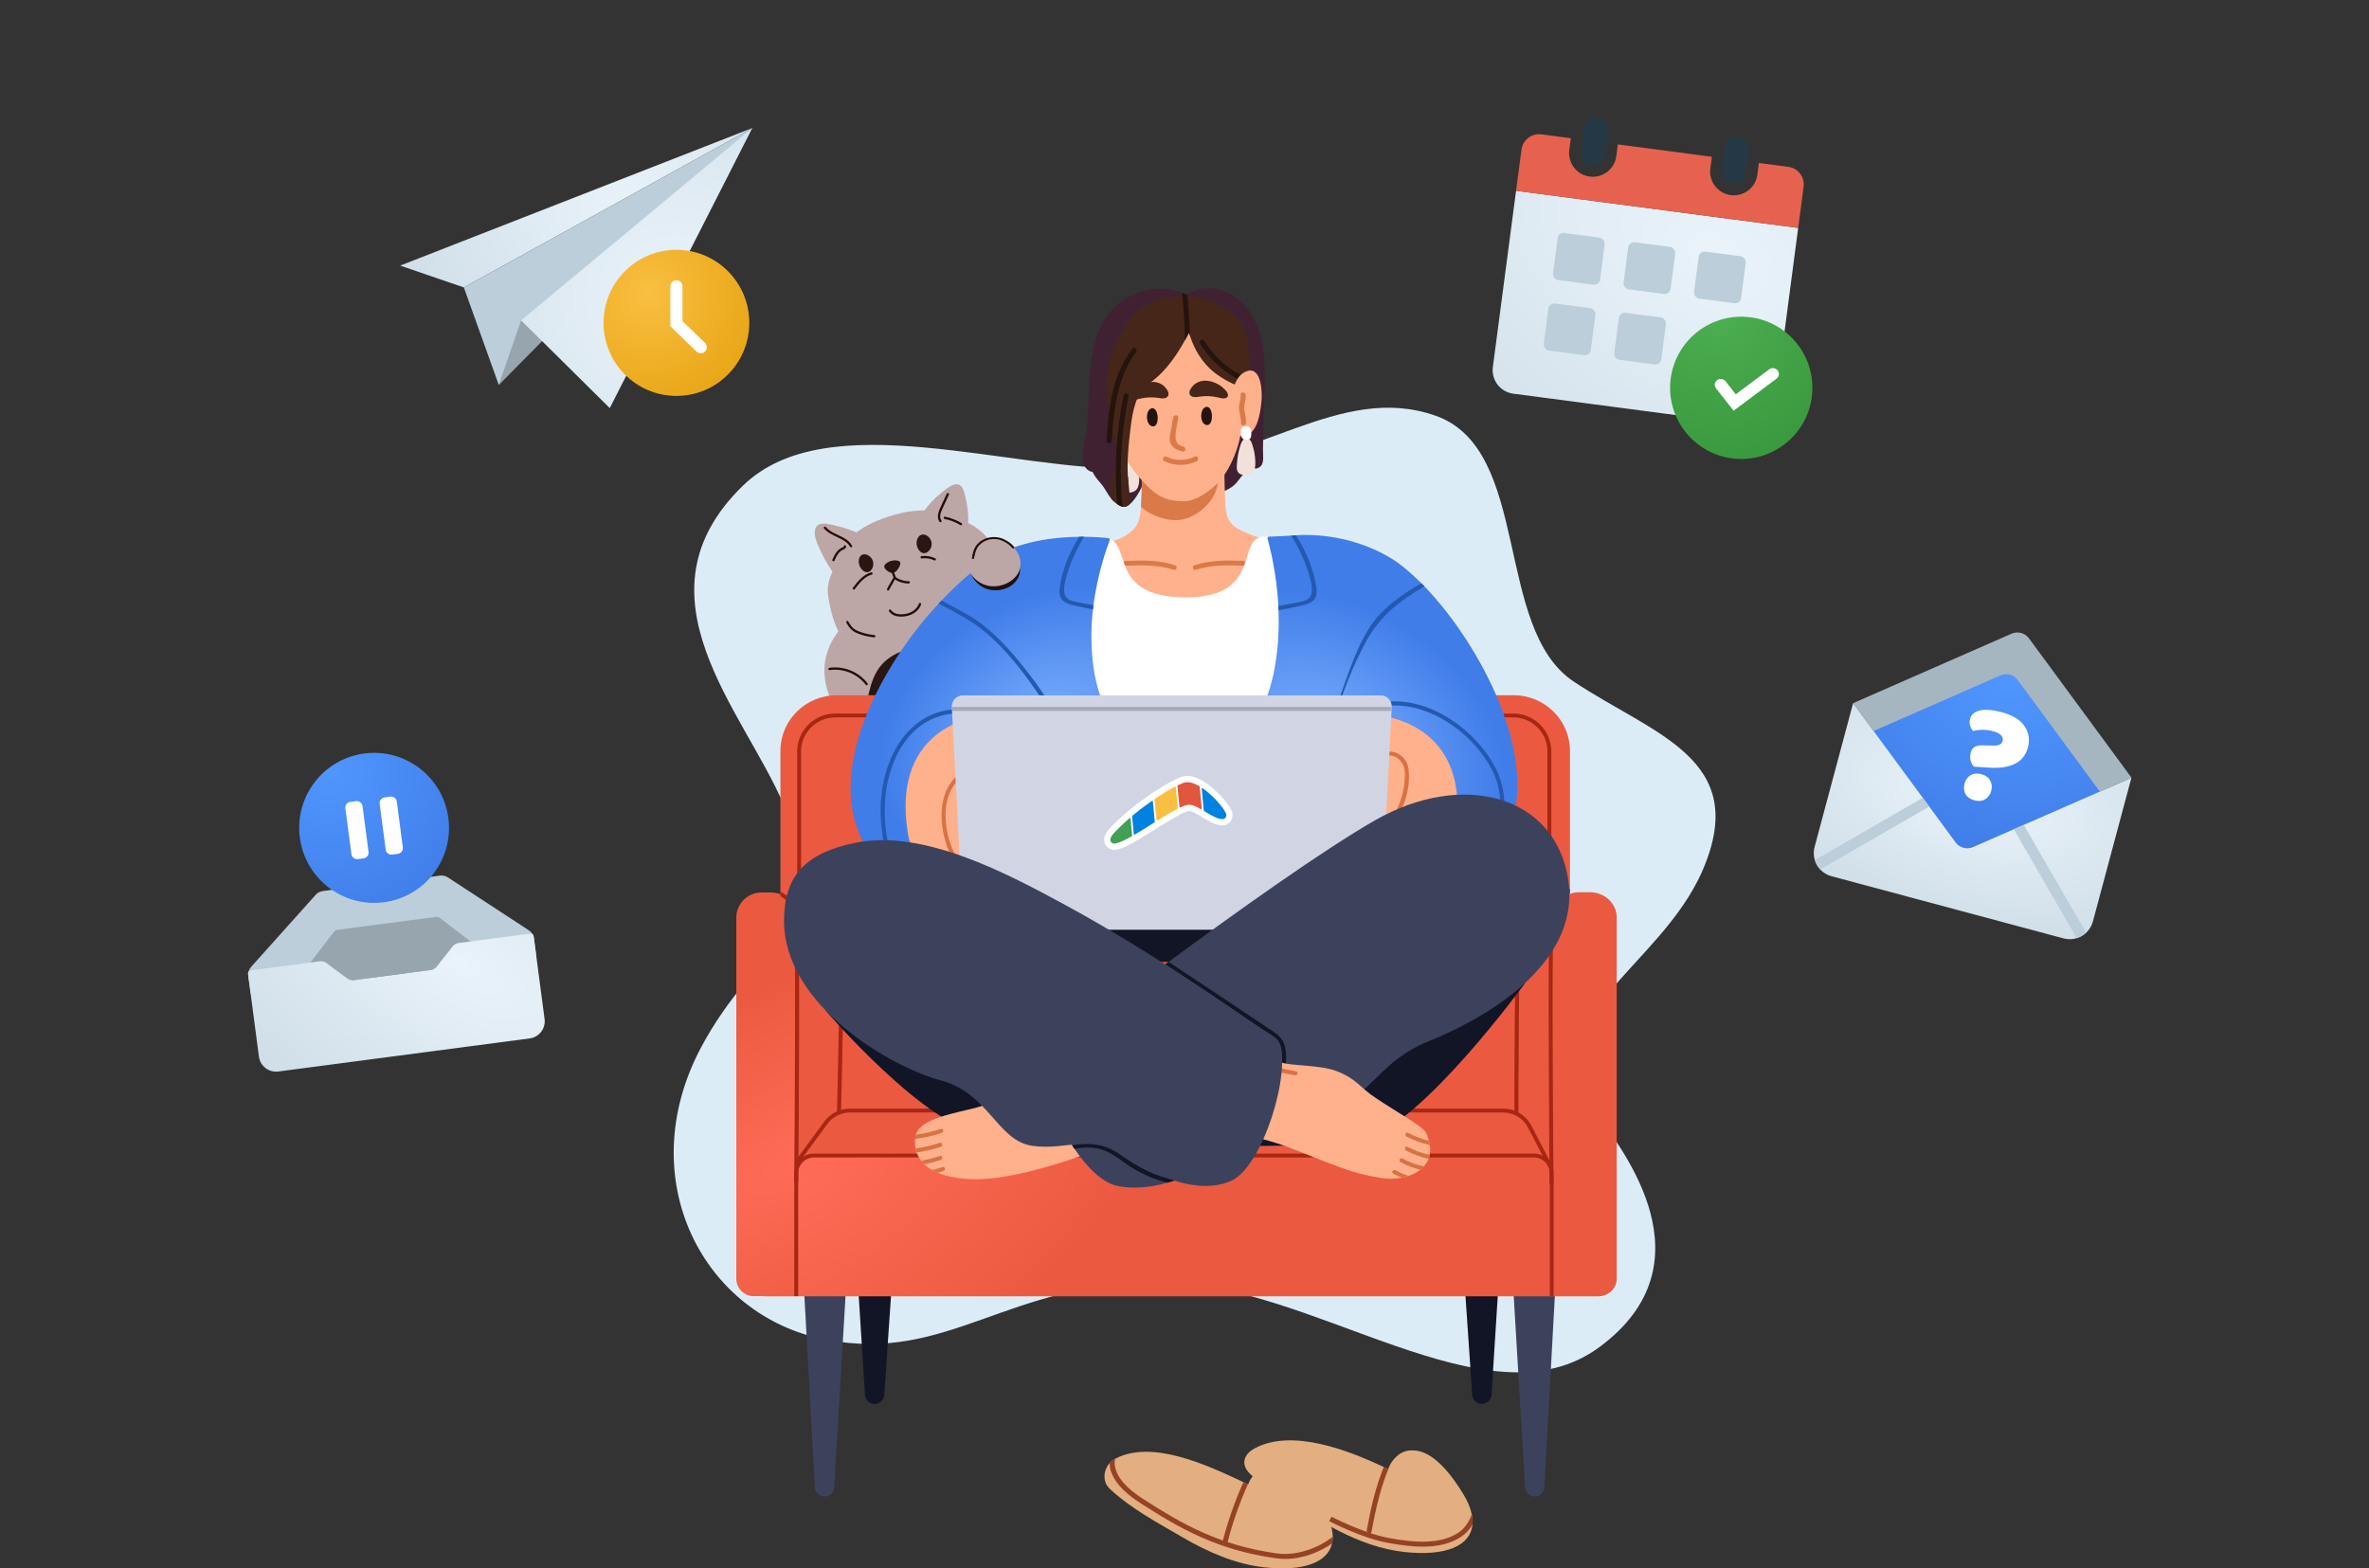 <svg width="592" height="392" viewBox="0 0 592 392" fill="none" xmlns="http://www.w3.org/2000/svg">
<rect x="0" y="0" width="592" height="392" fill="#333333" stroke="none"/>
<path fill-rule="evenodd" clip-rule="evenodd" d="M425.532 217.393C437.453 189.614 413.335 183.7 393.27 170.359C373.206 157.017 382.76 112.318 358.72 103.895C334.681 95.471 313.732 116.449 284.172 117.154C252.347 117.913 206.802 100.779 185.619 121.417C157.402 148.907 185.9 177.627 195.886 201.257C209.151 232.647 189.25 235.214 175.134 261.897C157.826 294.621 175.623 328.933 206.375 334.831C237.127 340.729 251.586 320.326 289.936 320.446C328.287 320.565 371.748 357.479 399.814 336.602C427.88 315.725 405.538 287.516 399.289 278.766C381.882 254.389 414.739 242.543 425.532 217.393Z" fill="#DCECF7"/>
<path d="M378.856 47.685L449.356 56.966L443.555 101.031C443.128 104.275 440.151 106.559 436.907 106.132L378.157 98.397C374.912 97.97 372.628 94.994 373.055 91.749L378.856 47.685Z" fill="url(#paint0_radial_107_2770)"/>
<path fill-rule="evenodd" clip-rule="evenodd" d="M392.54 34.544L392.153 37.481C391.726 40.726 394.01 43.703 397.255 44.13C400.499 44.557 403.476 42.273 403.903 39.028L404.29 36.09L427.789 39.184L427.403 42.122C426.975 45.367 429.259 48.343 432.504 48.77C435.749 49.198 438.725 46.913 439.153 43.669L439.539 40.731L446.884 41.698C449.317 42.018 451.03 44.251 450.71 46.684L449.356 56.966L378.856 47.685L380.21 37.403C380.53 34.969 382.763 33.256 385.196 33.577L392.54 34.544Z" fill="#E6624E"/>
<ellipse cx="435.13" cy="96.933" rx="17.779" ry="17.778" transform="rotate(7.5 435.13 96.933)" fill="url(#paint1_radial_107_2770)"/>
<path d="M442.119 92.307C442.775 91.817 443.717 91.941 444.223 92.584C444.703 93.194 444.62 94.05 444.052 94.555L443.953 94.636L433.221 102.658L428.831 97.062C428.325 96.419 428.446 95.5 429.101 95.01C429.722 94.546 430.601 94.633 431.122 95.19L431.205 95.287L433.761 98.554L442.119 92.307Z" fill="white"/>
<rect x="389.446" y="58.044" width="11.851" height="11.852" rx="1.481" transform="rotate(7.5 389.446 58.044)" fill="#BBCEDA"/>
<rect x="407.071" y="60.365" width="11.851" height="11.852" rx="1.481" transform="rotate(7.5 407.071 60.365)" fill="#BBCEDA"/>
<rect x="424.695" y="62.685" width="11.851" height="11.852" rx="1.481" transform="rotate(7.5 424.695 62.685)" fill="#BBCEDA"/>
<rect x="387.126" y="75.67" width="11.851" height="11.852" rx="1.481" transform="rotate(7.5 387.126 75.67)" fill="#BBCEDA"/>
<rect x="404.751" y="77.99" width="11.851" height="11.852" rx="1.481" transform="rotate(7.5 404.751 77.99)" fill="#BBCEDA"/>
<rect x="396.251" y="29.055" width="5.926" height="11.852" rx="2.963" transform="rotate(7.5 396.251 29.055)" fill="#253846"/>
<rect x="431.501" y="33.695" width="5.926" height="11.852" rx="2.963" transform="rotate(7.5 431.501 33.695)" fill="#253846"/>
<g clip-path="url(#clip0_107_2770)">
<path fill-rule="evenodd" clip-rule="evenodd" d="M507.025 159.548C506.027 158.191 504.221 157.708 502.678 158.384L463.082 175.756L490.407 212.873L532.635 194.367L507.025 159.548Z" fill="#BBCEDA"/>
<path opacity="0.12" fill-rule="evenodd" clip-rule="evenodd" d="M507.025 159.548C506.027 158.191 504.221 157.708 502.678 158.384L463.082 175.756L490.407 212.873L532.635 194.367L507.025 159.548Z" fill="black"/>
<path fill-rule="evenodd" clip-rule="evenodd" d="M504.232 169.973C503.234 168.616 501.428 168.132 499.885 168.809L460.289 186.181L487.614 223.298L529.842 204.792L504.232 169.973Z" fill="url(#paint2_radial_107_2770)"/>
<path fill-rule="evenodd" clip-rule="evenodd" d="M463.082 175.756L453.461 211.66C452.604 214.861 454.503 218.151 457.704 219.009L515.66 234.538C518.86 235.396 522.15 233.496 523.008 230.295L532.629 194.391L493.043 211.719C491.501 212.394 489.698 211.911 488.7 210.556L463.082 175.756Z" fill="url(#paint3_radial_107_2770)"/>
<path d="M490.924 195.865C491.178 194.914 491.676 194.215 492.417 193.768C493.188 193.303 494.095 193.211 495.138 193.49C496.181 193.77 496.909 194.3 497.32 195.081C497.762 195.846 497.855 196.703 497.6 197.654C497.346 198.604 496.833 199.311 496.062 199.776C495.321 200.223 494.429 200.307 493.386 200.028C492.343 199.748 491.601 199.226 491.159 198.462C490.748 197.681 490.669 196.815 490.924 195.865ZM493.292 191.617C492.954 191.303 492.682 190.832 492.477 190.206C492.279 189.556 492.279 188.861 492.477 188.119C492.67 187.4 492.998 186.917 493.462 186.668C493.956 186.403 494.598 186.277 495.39 186.29L498.279 186.356C499.519 186.366 500.248 185.965 500.465 185.153C500.583 184.713 500.465 184.271 500.112 183.829C499.782 183.392 499.095 183.034 498.052 182.755C497.101 182.5 496.175 182.388 495.272 182.42C494.375 182.428 493.628 182.526 493.031 182.714C492.718 182.307 492.478 181.858 492.312 181.366C492.151 180.851 492.152 180.292 492.314 179.689C492.475 179.086 492.789 178.611 493.254 178.264C493.726 177.894 494.301 177.65 494.978 177.533C495.685 177.4 496.474 177.375 497.346 177.46C498.241 177.55 499.199 177.732 500.219 178.006C502.954 178.739 504.853 179.906 505.914 181.507C507.006 183.092 507.287 184.869 506.759 186.84C505.765 190.549 502.509 192.223 496.99 191.862L493.292 191.617Z" fill="white"/>
<path fill-rule="evenodd" clip-rule="evenodd" d="M480.494 199.408L453.519 214.969C453.787 215.84 454.249 216.64 454.869 217.307L482.104 201.595L480.494 199.408ZM503.237 207.257L518.967 234.481C519.837 234.214 520.638 233.752 521.305 233.132L505.725 206.168L503.237 207.257Z" fill="#BBCEDA"/>
</g>
<path fill-rule="evenodd" clip-rule="evenodd" d="M62.052 243.947C61.942 243.114 62.202 242.275 62.762 241.65L78.896 223.639C79.355 223.126 79.983 222.795 80.665 222.705L109.959 218.848C110.641 218.759 111.333 218.916 111.91 219.292L132.155 232.514C132.859 232.973 133.326 233.716 133.436 234.549L134.016 238.957L62.632 248.355L62.052 243.947Z" fill="#BBCEDA"/>
<path opacity="0.2" fill-rule="evenodd" clip-rule="evenodd" d="M83.418 232.952C83.65 232.649 83.994 232.45 84.373 232.4L108.887 229.173C109.266 229.123 109.65 229.226 109.953 229.459L117.559 235.305L112.601 241.777L84.048 245.536L77.584 240.568L83.418 232.952Z" fill="black"/>
<path fill-rule="evenodd" clip-rule="evenodd" d="M61.973 243.349C61.921 242.954 62.199 242.593 62.593 242.541L79.953 240.255C80.509 240.182 81.072 240.328 81.523 240.663L86.773 244.562C87.223 244.897 87.786 245.043 88.343 244.97L107.691 242.423C108.247 242.349 108.753 242.062 109.102 241.623L113.163 236.497C113.512 236.057 114.018 235.771 114.574 235.697L132.549 233.331C132.943 233.279 133.305 233.556 133.357 233.951L136.088 254.693C136.399 257.059 134.734 259.229 132.369 259.54L69.551 267.81C67.185 268.122 65.015 266.457 64.704 264.091L61.973 243.349Z" fill="url(#paint4_radial_107_2770)"/>
<ellipse cx="93.488" cy="206.915" rx="18.72" ry="18.75" transform="rotate(-7.5 93.488 206.915)" fill="url(#paint5_radial_107_2770)"/>
<path d="M88.977 200.235C89.765 200.132 90.488 200.687 90.592 201.475L92.099 212.919C92.203 213.708 91.647 214.431 90.859 214.535L89.431 214.723C88.643 214.827 87.919 214.272 87.816 213.483L86.309 202.039C86.205 201.251 86.76 200.527 87.549 200.423L88.977 200.235Z" fill="white"/>
<path d="M97.543 199.107C98.331 199.004 99.055 199.559 99.159 200.347L100.665 211.792C100.769 212.58 100.214 213.303 99.425 213.407L97.998 213.595C97.209 213.699 96.486 213.144 96.382 212.355L94.876 200.911C94.772 200.123 95.327 199.399 96.115 199.295L97.543 199.107Z" fill="white"/>
<path fill-rule="evenodd" clip-rule="evenodd" d="M100 66.383L115.912 71.838L188 32L100 66.383Z" fill="url(#paint6_radial_107_2770)"/>
<path fill-rule="evenodd" clip-rule="evenodd" d="M115.912 71.838L124.642 96.216L188 32L115.912 71.838Z" fill="#BBCEDA"/>
<path opacity="0.2" fill-rule="evenodd" clip-rule="evenodd" d="M130.227 80.071L124.642 96.216L135.556 85.131L130.227 80.071Z" fill="black"/>
<path fill-rule="evenodd" clip-rule="evenodd" d="M130.227 80.071L188 32L152.378 102L130.227 80.071Z" fill="url(#paint7_radial_107_2770)"/>
<ellipse cx="169.036" cy="80.695" rx="18.209" ry="18.261" fill="url(#paint8_radial_107_2770)"/>
<path d="M169.034 71.565V80.897L175.103 86.783" stroke="white" stroke-width="3.034" stroke-linecap="round"/>
<path d="M388.81 319.115L385.93 371.752C385.858 373.078 384.72 374.093 383.388 374.022C382.162 373.955 381.182 372.983 381.111 371.762L377.888 317.509L388.81 319.115Z" fill="#3C425C"/>
<path d="M200.752 319.115L203.633 371.752C203.706 373.078 204.843 374.093 206.175 374.022C207.4 373.955 208.38 372.983 208.453 371.762L211.676 317.509L200.752 319.115Z" fill="#3C425C"/>
<path d="M213.271 303.066L216.152 348.622C216.224 349.95 217.362 350.965 218.693 350.894C219.919 350.827 220.899 349.855 220.971 348.634L224.195 301.459L213.271 303.066Z" fill="#111526"/>
<path d="M375.603 303.066L372.721 348.622C372.649 349.95 371.511 350.965 370.181 350.894C368.956 350.827 367.976 349.855 367.902 348.634L364.679 301.459L375.603 303.066Z" fill="#111526"/>
<path d="M207.994 175.675C203.113 165.403 208.346 158.492 212.1 154.912C217.071 150.17 221.405 149.19 227.779 146.62C230.935 145.347 234.175 144.289 237.468 143.436C240.179 142.734 240.499 141.796 243.376 142.053C243.576 141.728 248.37 137.605 248.723 138.457C249.658 140.697 249.237 141.774 249.792 142.424C252.227 142.984 253.934 144.798 254.38 147.134C261.588 156.467 275.341 171.007 277.93 173.879C278.371 174.366 228.94 200.378 223.831 202.943C220.644 204.544 208.21 181.052 205.899 177.026C205.687 176.964 208.116 175.934 207.994 175.675Z" fill="#BDA6A6"/>
<path d="M219.122 167.79C220.459 165.486 222.64 163.849 225.102 162.881C226.41 162.366 227.771 162.152 229.13 161.828C230.216 161.569 231.283 161.236 232.336 160.869C234.304 160.182 236.517 158.937 238.651 159.623C240.357 160.171 241.326 161.738 241.827 163.371C241.127 164.163 240.441 164.975 239.659 165.691C238.725 166.546 237.653 167.272 236.607 167.985C232.905 170.509 228.804 172.791 224.517 174.155C223.148 174.591 221.743 174.946 220.325 175.172C219.363 175.325 217.656 175.671 216.719 175.053C217.222 172.553 217.832 170.013 219.122 167.79Z" fill="#291611"/>
<path d="M230.635 128.622C230.548 128.449 230.547 128.237 230.7 128.017C231.978 126.183 233.469 124.555 235.233 123.176C236.319 122.328 238.562 120.236 240.006 121.357C240.67 121.874 240.88 122.844 241.093 123.61C241.411 124.735 241.631 125.885 241.78 127.043C242.099 129.562 241.974 132.092 241.504 134.581C241.424 135.001 241.08 135.151 240.754 135.104C240.68 135.127 240.599 135.14 240.507 135.135C238.305 135.018 236.515 134.677 234.665 133.437C232.932 132.277 231.288 130.995 230.663 128.922C230.631 128.815 230.624 128.714 230.635 128.622Z" fill="#BDA6A6"/>
<path d="M203.889 131.845C204.77 130.18 207.358 131.057 208.742 131.368C210.996 131.872 213.176 132.637 215.273 133.598C215.801 133.841 215.742 134.439 215.42 134.752C213.883 137.926 212.547 141.459 210.354 144.232C210.071 144.589 209.666 144.539 209.395 144.312C209.208 144.3 209.023 144.214 208.877 144.027C207.338 142.012 206.029 139.85 204.987 137.538C204.305 136.029 203.014 133.499 203.889 131.845Z" fill="#BDA6A6"/>
<path d="M206.869 148.215C206.712 146.09 207.37 144.082 208.375 142.233C208.793 141.462 211.509 135.161 213.21 133.713C216.612 130.821 221.013 129.247 225.295 128.215C229.886 127.108 236.804 127.201 240.461 130.746C240.469 130.868 240.545 130.985 240.701 131.009C240.714 131.012 240.728 131.015 240.742 131.018C240.816 131.07 240.697 130.222 240.773 130.206C248.311 133.182 251.205 140.66 248.381 145.805C240.739 148.91 242.217 150.852 239.456 152.33C236.129 154.11 232.642 155.579 229.108 156.898C225.776 158.142 222.36 159.296 218.851 159.922C216.627 160.319 213.419 161.482 211.53 160.275C208.513 158.348 207.022 150.272 206.869 148.215Z" fill="#BDA6A6"/>
<path d="M240.394 151.589C241.644 150.418 243.345 149.755 245.05 149.704C247.217 149.638 249.906 150.772 251.336 152.382C252.7 153.915 253.863 155.801 254.756 157.647C255.165 158.491 255.51 159.367 255.739 160.277C255.861 160.751 255.949 161.234 256.002 161.72C256.04 162.081 255.92 162.732 256.052 163.051C255.921 166.521 251.675 168.477 248.608 167.911C247.149 167.643 245.804 166.893 244.854 165.747C244.255 165.029 243.87 164.159 243.427 163.345C242.828 162.237 242.079 161.238 241.322 160.235C239.355 157.637 237.513 154.293 240.394 151.589Z" fill="#BDA6A6"/>
<path d="M229.505 134.225C230.581 132.755 232.807 134.104 232.817 135.957C232.828 137.755 230.708 139.434 229.419 137.164C228.931 136.3 228.914 135.034 229.505 134.225Z" fill="#291611"/>
<path d="M214.787 139.351C215.509 137.761 217.828 138.691 218.185 140.47C218.53 142.197 216.875 144.161 215.253 142.192C214.638 141.443 214.388 140.227 214.787 139.351Z" fill="#291611"/>
<path d="M221.564 140.735C222.365 140.149 223.602 139.859 224.558 140.199C225.428 140.511 224.749 141.689 224.431 142.178C223.886 143.016 223.139 143.537 222.136 142.943C221.729 142.701 221.172 142.299 221.011 141.838C220.843 141.357 221.193 141.006 221.564 140.735Z" fill="#291611"/>
<path d="M223.311 142.72C223.465 143.173 223.589 143.659 223.796 144.091C223.978 144.462 224.403 144.628 224.762 144.783C225.513 145.107 226.317 145.267 227.132 145.275C227.287 145.276 227.394 145.458 227.377 145.597C227.354 145.767 227.207 145.844 227.054 145.842C226.149 145.834 225.245 145.635 224.423 145.258C224.018 145.074 223.592 144.869 223.357 144.474C223.082 144.014 222.955 143.444 222.782 142.939C222.663 142.592 223.191 142.371 223.311 142.72Z" fill="#260B05"/>
<path d="M223.761 144.613C223.493 145.087 223.225 145.561 222.957 146.036C222.698 146.494 222.415 146.947 222.195 147.427C222.043 147.761 221.513 147.544 221.667 147.207C221.884 146.729 222.167 146.276 222.426 145.817C222.694 145.343 222.962 144.869 223.23 144.394C223.308 144.259 223.449 144.175 223.606 144.239C223.734 144.293 223.835 144.478 223.761 144.613Z" fill="#260B05"/>
<path d="M222.618 152.434C223.394 153.61 225.056 153.665 226.308 153.441C227.771 153.18 229.121 152.304 229.648 150.871C229.774 150.525 230.302 150.745 230.176 151.09C229.577 152.718 228.038 153.712 226.38 154.009C224.935 154.269 223.054 154.127 222.166 152.787C221.965 152.48 222.416 152.126 222.618 152.434Z" fill="#260B05"/>
<path d="M206.364 131.721C208.163 133.826 211.518 133.867 212.932 136.404C213.112 136.725 212.582 136.942 212.404 136.624C211.738 135.431 210.441 134.82 209.258 134.261C208.047 133.688 206.798 133.113 205.912 132.073C205.671 131.793 206.124 131.442 206.364 131.721Z" fill="#260B05"/>
<path d="M211.442 136.532C211.442 136.936 211.173 137.16 210.83 137.32C210.461 137.492 210.136 137.657 209.843 137.943C209.236 138.535 208.876 139.341 208.535 140.103C208.387 140.439 207.856 140.221 208.008 139.884C208.337 139.145 208.688 138.386 209.226 137.77C209.482 137.476 209.773 137.222 210.113 137.027C210.274 136.935 210.442 136.87 210.611 136.791C210.686 136.756 210.874 136.657 210.873 136.603C210.874 136.448 210.958 136.306 211.122 136.284C211.263 136.264 211.443 136.377 211.442 136.532Z" fill="#260B05"/>
<path d="M237.138 123.608C236.595 124.778 236.05 125.945 235.514 127.117C235.116 127.988 234.61 129.188 235.242 130.07C235.458 130.368 235.007 130.721 234.79 130.422C234.093 129.452 234.412 128.234 234.841 127.222C235.389 125.928 236.018 124.664 236.607 123.39C236.763 123.055 237.293 123.273 237.138 123.608Z" fill="#260B05"/>
<path d="M236.129 129.139C237.613 129.43 239.023 129.983 240.313 130.769C240.445 130.849 240.456 131.055 240.368 131.17C240.268 131.303 240.099 131.306 239.966 131.225C238.767 130.492 237.432 129.978 236.051 129.706C235.693 129.634 235.767 129.066 236.129 129.139Z" fill="#260B05"/>
<path d="M217.883 143.596C215.978 144.144 214.736 145.744 213.587 147.254C213.365 147.547 212.909 147.201 213.134 146.907C214.336 145.324 215.667 143.641 217.663 143.067C218.015 142.965 218.237 143.494 217.883 143.596Z" fill="#260B05"/>
<path d="M211.96 155.304C212.286 155.845 212.616 156.4 213.059 156.856C213.519 157.331 214.107 157.612 214.716 157.848C215.934 158.319 217.213 158.608 218.512 158.73C218.88 158.764 218.802 159.332 218.435 159.298C217.055 159.169 215.693 158.85 214.403 158.341C213.798 158.099 213.216 157.801 212.741 157.343C212.237 156.853 211.868 156.255 211.508 155.656C211.319 155.344 211.77 154.989 211.96 155.304Z" fill="#260B05"/>
<path d="M248.126 140.931C248.577 143.611 246.638 145.786 244.918 147.562C244.664 147.825 244.208 147.48 244.462 147.217C246.071 145.555 247.979 143.522 247.557 141.002C247.496 140.639 248.065 140.568 248.126 140.931Z" fill="#260B05"/>
<path d="M207.247 166.914C210.841 166.382 214.609 167.914 216.812 170.804C217.036 171.097 216.584 171.449 216.36 171.156C214.274 168.42 210.722 166.977 207.319 167.482C206.954 167.536 206.882 166.968 207.247 166.914Z" fill="#260B05"/>
<path d="M250.678 153.03C249.564 152.458 248.415 151.86 247.157 151.704C245.873 151.545 244.546 151.917 243.53 152.716C242.641 153.413 242.013 154.437 241.78 155.542C241.516 156.809 241.833 158.067 242.152 159.293C242.246 159.647 241.677 159.716 241.586 159.363C241.305 158.297 241.031 157.21 241.121 156.098C241.198 155.162 241.53 154.253 242.054 153.475C243.225 151.728 245.404 150.824 247.472 151.171C248.691 151.376 249.808 151.941 250.896 152.502C251.223 152.669 251.006 153.199 250.678 153.03Z" fill="#260B05"/>
<path d="M233.488 140.069C232.518 139.6 231.435 139.423 230.364 139.567C230 139.616 229.928 139.047 230.295 138.998C231.454 138.843 232.654 139.03 233.708 139.54C234.038 139.7 233.821 140.23 233.488 140.069Z" fill="#260B05"/>
<path d="M392.327 187.673V274.651L391.558 298.921L350.562 300.187L246.27 289.061L199.509 291.945L198.495 292.005L197.063 292.095C197.063 292.095 188.101 279.707 188.872 277.936C189.633 276.167 195.023 227.875 195.023 227.875V187.673C195.023 179.996 201.326 173.768 209.111 173.768H378.231C386.016 173.768 392.327 179.996 392.327 187.673Z" fill="url(#paint9_radial_107_2770)"/>
<path d="M387.668 227.369H386.692V187.815C386.692 183.124 382.862 179.31 378.157 179.31H208.725C204.018 179.31 200.189 183.124 200.189 187.815V222.237H199.213V187.815C199.213 182.588 203.48 178.336 208.725 178.336H378.157C383.402 178.336 387.668 182.588 387.668 187.815V227.369Z" fill="#A82713"/>
<path d="M210.542 228.552C209.943 224.997 206.072 223.288 201.636 222.517V223.535C205.637 224.237 209.036 225.726 209.537 228.714C210.319 233.356 209.162 277.643 209.152 278.089C209.142 278.361 209.365 278.594 209.649 278.604H209.659C209.933 278.604 210.157 278.391 210.167 278.109C210.218 276.288 211.334 233.285 210.542 228.552Z" fill="#A82713"/>
<path d="M392.327 222.2V223.221C386.827 223.433 381.102 224.627 380.33 228.552C379.429 233.173 379.447 277.472 379.447 277.915C379.459 278.19 379.225 278.423 378.94 278.423H378.931C378.657 278.411 378.444 278.199 378.433 277.915C378.433 276.096 378.423 233.072 379.336 228.369C380.231 223.798 386.472 222.443 392.327 222.2Z" fill="#A82713"/>
<path d="M388 324H191V289H388V324Z" fill="url(#paint10_radial_107_2770)"/>
<path d="M387.364 291.898C387.188 291.898 387.017 291.804 386.929 291.635L381.829 281.817C380.624 279.499 378.247 278.058 375.627 278.058H212.403C210.186 278.058 208.079 279.122 206.768 280.905L199.366 290.975C199.207 291.19 198.902 291.238 198.683 291.079C198.465 290.92 198.419 290.617 198.578 290.398L205.98 280.33C207.474 278.296 209.875 277.084 212.403 277.084H375.627C378.613 277.084 381.324 278.728 382.698 281.371L387.798 291.19C387.923 291.427 387.828 291.721 387.589 291.845C387.517 291.882 387.441 291.898 387.364 291.898Z" fill="#A82713"/>
<path d="M198.971 323.954H188.365C185.954 323.954 184 322.006 184 319.602V229.33C184 225.874 186.813 223.071 190.282 223.071H192.689C196.159 223.071 198.971 225.874 198.971 229.33V323.954Z" fill="url(#paint11_radial_107_2770)"/>
<path d="M388 324H399.334C401.912 324 404 322.049 404 319.643V229.266C404 225.806 400.994 223 397.286 223H394.714C391.006 223 388 225.806 388 229.266V324Z" fill="url(#paint12_radial_107_2770)"/>
<path d="M388.249 323.952H387.272V293.233C387.272 291.063 385.499 289.295 383.321 289.295H203.412C201.233 289.295 199.46 291.063 199.46 293.233V323.952H198.483V293.233C198.483 290.525 200.694 288.323 203.412 288.323H383.321C386.037 288.323 388.249 290.525 388.249 293.233V323.952Z" fill="#A82713"/>
<path d="M199.51 291.944C199.5 293.916 199.479 295.19 199.479 295.472L198.464 295.462C198.464 295.391 198.475 294.107 198.495 292.004C198.607 281.567 198.88 234.6 198.464 229.622C198.2 226.469 196.485 224.83 195.023 223.989V222.858C196.79 223.717 199.144 225.587 199.479 229.541C199.895 234.609 199.621 281.375 199.51 291.944Z" fill="#A82713"/>
<path d="M392 223V224.129C390.503 225.035 388.491 226.88 388.205 230.405C387.722 236.359 388.205 295.556 388.205 295.991L387.22 296C387.199 294.227 386.736 236.318 387.22 230.325C387.575 226.022 390.285 223.918 392 223Z" fill="#A82713"/>
<path d="M312.684 78.453C309.356 73.046 302.401 69.954 296.695 73.546C296.631 73.584 296.567 73.622 296.503 73.659C296.14 73.484 295.767 73.321 295.404 73.183C290.966 71.443 286.294 71.969 282.145 74.135C277.174 76.725 274.39 81.633 273.228 87.078C271.905 93.361 272.15 99.92 271.66 106.305C271.425 109.159 270.177 112.676 270.732 115.518C270.998 116.882 271.788 117.733 273.025 117.958C273.494 118.885 274.092 119.736 274.924 120.637C276.428 122.276 277.014 124.404 278.87 125.769C278.966 125.844 279.084 125.919 279.18 125.994C279.638 126.308 280.065 126.545 280.492 126.645C280.993 126.758 281.494 126.67 282.038 126.269C283.542 125.13 284.716 123.015 285.601 121.138C292.097 124.054 301.121 125.782 307.425 121.977C309.068 121 309.612 119.673 310.839 118.397C313.473 115.68 313.175 117.983 314.924 116.631C316.002 115.793 315.586 113.464 315.607 112.438C315.65 109.797 315.703 107.156 315.756 104.515C315.895 96.065 317.346 86.026 312.684 78.453Z" fill="#402132"/>
<path d="M284.551 117.736C284.415 116.631 284.164 115.546 283.818 114.509C283.651 114.017 283.452 113.525 283.138 113.15C282.824 112.776 282.374 112.536 281.945 112.645C281.673 112.713 281.432 112.906 281.244 113.136C280.783 113.67 280.521 114.393 280.312 115.112C279.893 116.507 279.621 117.961 279.485 119.434C279.37 120.71 279.129 122.284 280.343 122.895C280.762 123.105 281.212 123.141 281.673 123.149C282.52 123.162 283.473 123.031 284.069 122.282C284.603 121.596 284.698 120.57 284.687 119.628C284.677 118.995 284.624 118.363 284.551 117.736Z" fill="#F2E1DA"/>
<path d="M282.78 108.482C282.529 108.396 282.257 108.357 281.995 108.34C281.629 108.316 281.242 108.325 280.918 108.522C280.426 108.819 280.154 109.496 280.101 110.155C280.028 111.245 280.29 112.795 281.284 113.157C281.702 113.31 282.152 113.274 282.602 113.222C282.926 113.182 283.282 113.125 283.533 112.867C283.889 112.508 283.941 111.887 283.972 111.333C284.004 110.524 284.014 109.619 283.554 109.02C283.355 108.749 283.073 108.584 282.78 108.482Z" fill="white"/>
<path d="M325.537 142.011C320.741 147.244 311.718 154.729 299.455 154.729C286.13 154.729 275.026 147.113 269.694 142.667C268.063 141.308 268.514 138.722 270.52 137.995L279.553 134.716C280.036 134.645 282.343 133.298 283.255 132.332C284.682 130.842 284.993 128.756 285.122 126.682C285.164 126.014 285.197 125.359 285.229 124.716C285.272 124.167 285.283 123.619 285.304 123.082C285.379 120.425 285.304 117.778 285.186 115.132C285.122 113.952 285.057 112.771 284.993 111.591C284.982 111.484 284.982 111.389 284.982 111.281C284.918 111.281 284.864 111.269 284.8 111.269C284.145 111.186 284.135 110.006 284.8 110.077H284.896V109.934C284.875 109.171 285.926 109.171 285.958 109.934C285.958 110.018 285.958 110.114 285.969 110.197C286.763 110.281 287.536 110.376 288.34 110.471C292.16 110.936 298.447 111.376 302.212 110.876C303.135 110.769 304.026 110.602 304.927 110.363C304.948 108.075 305.013 105.775 305.098 103.486C305.109 102.711 306.171 102.711 306.15 103.486C306.075 105.738 306.01 107.992 305.978 110.244C306.322 110.459 306.386 111.091 305.968 111.305C305.914 115.751 305.957 120.186 306.139 124.632C306.204 126.396 306.289 129.078 307.437 130.497C308.457 131.772 308.821 131.904 310.28 132.642C310.398 132.701 310.506 132.761 310.635 132.809C314.508 134.681 316.922 134.811 319.711 135.538C322.436 136.242 327.436 139.926 325.537 142.011Z" fill="#FFB18C"/>
<path d="M304.286 118.838C304.031 117.289 303.343 115.632 302.21 114.512C302.051 114.333 301.871 114.178 301.68 114.035C299.487 112.366 294.795 113.487 292.317 113.737C291.395 113.833 289.256 113.928 288.345 114.106C287.243 114.309 286.163 114.607 285.178 115.132C285.294 117.778 285.369 120.424 285.295 123.082C285.273 123.618 285.263 124.167 285.231 124.716C285.189 125.36 285.167 126.015 285.125 126.682C287.688 128.959 292.179 130.604 295.696 129.793C300.292 128.744 305.112 123.69 304.286 118.838Z" fill="#D97A48"/>
<path d="M310.551 96.537C310.625 91.634 308.723 82.835 308.394 82.555C308.011 82.215 307.448 82.1 306.906 82.021C304.728 81.695 297.427 75.584 295.196 75.637C291.625 75.698 291.189 77.382 287.682 77.992C285.206 78.424 284.622 83.703 282.614 85.121C280.084 86.923 278.586 89.74 277.98 92.637C277.651 94.137 277.534 95.637 277.545 97.179C277.555 98.595 277.662 100.031 277.789 101.44C278.15 105.43 278.671 108.181 280.063 111.968C281.285 115.285 283.782 118.385 285.94 120.685C288.586 123.493 290.807 125.283 295.727 125.281C298.628 125.279 301.455 123.33 303.686 121.32C307.044 118.293 309.201 112.803 309.892 109.236C310.795 104.525 310.477 101.305 310.551 96.537Z" fill="#FFB18C"/>
<path d="M312.346 91.559C311.878 88.729 312.197 85.5 311.176 82.783C309.59 78.615 304.427 75.962 300.532 74.46C300.383 74.41 300.255 74.422 300.148 74.46C299.116 74.298 297.956 74.184 296.753 74.147C296.338 74.134 295.923 74.122 295.497 74.122C292.389 74.147 289.121 74.672 286.801 76.012C283.203 78.078 280.467 82.183 278.839 85.876C276.785 90.482 276.135 95.364 276.88 100.333C277.87 106.905 279.222 113.427 280.393 119.96C280.446 120.186 280.585 120.311 280.744 120.374C280.968 121 282.021 120.962 281.947 120.21C281.574 116.368 281.873 112.563 282.309 108.733C282.788 104.501 283.246 100.195 285.864 96.665C290.42 93.987 293.538 89.681 296.125 85.037C296.455 84.424 296.785 83.81 297.115 83.184C297.189 83.422 297.264 83.659 297.349 83.898C298.509 87.478 300.478 90.733 303.491 93.136C304.917 94.262 311.005 98.343 312.793 95.99C313.634 94.888 312.538 92.672 312.346 91.559Z" fill="#452618"/>
<path d="M281.267 126.645C282.009 126.312 282.542 126.267 282.364 124.427C282.155 122.211 281.862 119.171 281.862 119.171L278.841 117.235L277.545 119.619V122.845C277.545 122.845 277.273 124.456 278.235 125.225C279.186 125.994 280.524 126.977 281.267 126.645Z" fill="#452618"/>
<path d="M312.896 95.038C307.893 93.138 303.774 89.737 300.942 85.216C300.517 84.535 299.431 85.162 299.867 85.848C302.869 90.66 307.244 94.225 312.555 96.245C313.311 96.531 313.641 95.322 312.896 95.038Z" fill="#24140D"/>
<path d="M311.571 92.768C308.758 93.725 307.82 97.617 307.746 100.512C307.533 100.56 307.341 100.684 307.277 100.924C306.606 103.12 306.201 108.907 310.313 108.99C314.448 109.074 315.012 102.469 315.257 100.081C315.417 98.485 315.375 91.476 311.571 92.768Z" fill="#FFB18C"/>
<path d="M310.943 102.403C310.773 101.169 311.422 99.971 311.273 98.68C311.188 97.887 309.933 97.878 310.018 98.68C310.157 99.91 309.529 100.965 309.614 102.143C309.71 103.365 310.167 104.45 310.114 105.714C310.082 106.519 311.337 106.518 311.379 105.714C311.422 104.521 311.103 103.552 310.943 102.403Z" fill="#D97A48"/>
<path d="M289.294 104.163C289.262 103.81 289.199 103.457 289.084 103.114C288.937 102.639 288.622 102.12 288.097 102.04C287.625 101.967 287.195 102.312 286.974 102.704C286.46 103.611 286.471 105.268 287.216 106.125C287.489 106.432 287.919 106.64 288.318 106.554C288.853 106.439 289.115 105.886 289.22 105.378C289.304 104.981 289.325 104.571 289.294 104.163Z" fill="#24140D"/>
<path d="M302.852 103.866C302.842 103.511 302.778 103.155 302.683 102.811C302.545 102.329 302.249 101.8 301.731 101.704C301.255 101.614 300.821 101.944 300.578 102.329C300.038 103.217 299.996 104.873 300.715 105.756C300.969 106.072 301.403 106.294 301.805 106.222C302.334 106.125 302.63 105.581 302.746 105.077C302.831 104.683 302.873 104.274 302.852 103.866Z" fill="#24140D"/>
<path d="M298.689 114.08C296.345 115.206 293.821 115.261 291.456 114.14C290.78 113.821 290.242 114.923 290.918 115.244C293.568 116.493 296.408 116.537 299.048 115.274C299.713 114.955 299.364 113.757 298.689 114.08Z" fill="#D97A48"/>
<path d="M295.683 111.611C293.323 111.092 293.67 108.987 293.965 107.085C294.197 105.593 294.155 105.918 294.45 104.435C294.598 103.645 293.354 103.537 293.196 104.322C292.912 105.804 292.943 105.48 292.711 106.972C292.543 108.058 292.1 109.434 292.406 110.525C292.817 111.919 294.271 112.573 295.567 112.858C296.358 113.031 296.463 111.783 295.683 111.611Z" fill="#D97A48"/>
<path d="M290.99 96.607C290.181 95.831 289.098 95.429 287.942 95.459C286.06 95.511 284.084 96.525 282.843 97.998C282.496 98.411 282.191 99.023 282.486 99.478C282.643 99.737 282.959 99.846 283.264 99.876C283.842 99.933 284.41 99.757 284.977 99.625C286.438 99.286 287.952 99.224 289.424 99.444C289.992 99.529 290.581 99.654 291.138 99.503C292.031 99.258 292.221 98.473 291.789 97.673C291.569 97.263 291.306 96.908 290.99 96.607Z" fill="#452618"/>
<path d="M297.44 97.359C297.016 98.159 297.206 98.945 298.097 99.188C298.648 99.341 299.242 99.216 299.804 99.13C301.289 98.911 302.794 98.973 304.258 99.312C304.82 99.444 305.392 99.619 305.976 99.562C306.273 99.531 306.58 99.423 306.75 99.165C307.047 98.71 306.739 98.098 306.389 97.685C305.148 96.211 303.176 95.198 301.289 95.146C300.144 95.115 299.051 95.519 298.246 96.294C297.927 96.594 297.662 96.95 297.44 97.359Z" fill="#452618"/>
<path d="M297.348 83.898C297.264 83.66 297.19 83.422 297.116 83.185C296.779 83.811 296.452 84.424 296.114 85.037C296.03 81.395 295.83 77.752 295.492 74.122C295.461 73.809 295.44 73.496 295.397 73.183C295.767 73.32 296.146 73.483 296.505 73.659C296.568 73.621 296.631 73.584 296.694 73.546C296.705 73.746 296.737 73.947 296.747 74.147C297.042 77.389 297.243 80.643 297.348 83.898Z" fill="#24140D"/>
<path d="M282.02 99.094C280.139 108.207 279.627 117.458 280.494 126.645C280.066 126.545 279.637 126.307 279.188 125.994C278.404 116.907 278.948 107.756 280.818 98.768C280.986 97.98 282.188 98.306 282.02 99.094Z" fill="#24140D"/>
<path d="M283.019 87.152C277.828 93.804 277.054 102.075 276.51 110.206C276.468 111.01 277.713 111.006 277.776 110.206C278.331 102.391 279.304 93.864 283.908 88.037C284.4 87.411 283.511 86.517 283.019 87.152Z" fill="#24140D"/>
<path d="M313.583 113.948C313.466 112.979 313.242 112.027 312.944 111.118C312.795 110.687 312.625 110.255 312.348 109.927C312.071 109.599 311.677 109.388 311.294 109.484C311.06 109.543 310.847 109.713 310.677 109.914C310.283 110.382 310.049 111.017 309.868 111.647C309.506 112.871 309.261 114.146 309.144 115.435C309.048 116.555 308.835 117.935 309.889 118.471C310.262 118.654 310.666 118.687 311.06 118.692C311.805 118.705 312.635 118.59 313.157 117.933C313.636 117.332 313.711 116.432 313.7 115.607C313.689 115.051 313.657 114.497 313.583 113.948Z" fill="#F2E1DA"/>
<path d="M311.883 106.646C311.702 106.587 311.521 106.561 311.351 106.549C311.096 106.532 310.83 106.539 310.617 106.673C310.277 106.875 310.096 107.336 310.064 107.784C310.011 108.526 310.181 109.582 310.862 109.828C311.149 109.932 311.457 109.907 311.755 109.871C311.979 109.845 312.223 109.806 312.394 109.631C312.638 109.386 312.67 108.964 312.691 108.586C312.713 108.035 312.723 107.42 312.415 107.012C312.266 106.828 312.085 106.715 311.883 106.646Z" fill="white"/>
<path d="M293.638 141.274C289.617 139.963 285.491 140.029 281.313 140.194C280.544 140.224 280.544 141.415 281.313 141.385C285.376 141.226 289.407 141.147 293.323 142.423C294.049 142.663 294.365 141.512 293.638 141.274Z" fill="#D97A48"/>
<path d="M298.488 141.274C302.506 139.963 306.631 140.029 310.809 140.194C311.586 140.223 311.586 141.416 310.809 141.385C306.748 141.225 302.719 141.147 298.806 142.423C298.073 142.663 297.765 141.512 298.488 141.274Z" fill="#D97A48"/>
<path d="M266.532 136.725C266.532 136.725 273.674 134.266 276.312 134.504C283.321 135.142 276.312 149.305 296.297 149.305C316.281 149.305 308.34 133.857 316.273 134.116C318.753 134.195 325.796 134.425 325.796 134.425C325.796 134.425 320.84 175.318 317.963 180.896C315.085 186.472 296.297 189.339 296.297 189.339L262.802 179.781L261.363 148.603L266.532 136.725Z" fill="white"/>
<path d="M311.648 240.416H267.92V222.201H311.648V240.416Z" fill="#111526"/>
<path d="M272.631 226.363C271.808 228.555 269.795 230.021 267.455 230.1C259.196 230.379 239.218 230.016 225.758 221.19C225.047 220.723 224.347 220.229 223.677 219.724C219.16 216.254 215.577 211.673 213.76 205.625C208.36 187.663 222.103 164.168 234.557 150.859C234.801 150.596 235.034 150.353 235.278 150.102C239.927 145.226 244.332 141.534 247.438 139.634C254.604 135.243 263.444 134.232 269.676 134.163C270.103 134.151 270.519 134.151 270.914 134.163C273.839 134.177 276.04 134.392 276.984 134.502C277.243 134.533 277.398 134.798 277.305 135.041C276.627 136.803 274.285 143.291 273.249 151.254C273.198 151.607 273.158 151.963 273.117 152.325C272.244 159.932 272.65 170.743 276.791 178.025C284.471 191.533 276.127 217.043 272.631 226.363Z" fill="url(#paint13_radial_107_2770)"/>
<path d="M244.38 137.194C245.718 136.244 247.418 135.848 249.041 136.041C252.544 136.456 255.322 139.642 254.844 143.139C254.264 146.458 250.346 148.196 246.971 147.309C242.744 146.197 240.062 140.261 244.38 137.194Z" fill="#1C110E"/>
<path d="M243.393 136.589C244.643 135.418 246.345 134.755 248.049 134.704C251.73 134.593 255.051 137.415 255.051 141.051C254.92 144.522 251.116 146.89 247.5 146.5C242.973 146.012 239.362 140.373 243.393 136.589Z" fill="#BDA6A6"/>
<path d="M253 137C252.229 136.156 251.913 135.893 250.851 135.326C249.768 134.748 248.438 134.575 247.217 134.848C246.151 135.086 245.189 135.674 244.548 136.465C243.815 137.373 243.605 138.479 243.41 139.56C243.355 139.873 242.82 139.727 242.877 139.416C243.044 138.475 243.225 137.519 243.742 136.672C244.177 135.96 244.83 135.358 245.602 134.928C247.333 133.96 249.631 134.013 251.341 135.016C252.349 135.607 252.65 135.833 253.401 136.659C253.627 136.907 253.225 137.249 253 137Z" fill="#260B05"/>
<path d="M274.608 206.322C274.72 206.959 273.735 207.234 273.634 206.597C271.513 193.417 264.915 180.837 257.13 170.106C252.827 164.18 247.356 157.919 241.002 154.359C238.881 153.166 236.729 151.993 234.557 150.859C234.8 150.596 235.034 150.354 235.277 150.102C237.51 151.254 239.713 152.468 241.895 153.701C247.701 156.98 252.837 162.855 256.927 168.165C265.372 179.096 272.406 192.63 274.608 206.322Z" fill="#2359AF"/>
<path d="M247.46 181.437C244.83 176.868 238.503 176.619 234.008 178.17C228.561 180.052 224.695 184.618 222.516 189.799C220.039 195.688 219.592 202.316 220.509 208.591C221.368 214.457 223.123 221.379 228.06 225.183C228.571 225.578 229.294 224.867 228.778 224.47C224.527 221.194 222.896 215.66 221.886 210.609C220.735 204.858 220.748 198.805 222.402 193.151C223.822 188.296 226.554 183.644 230.869 180.823C235.238 177.969 243.468 176.536 246.583 181.947C246.908 182.51 247.786 182.002 247.46 181.437Z" fill="#2359AF"/>
<path d="M246.014 178.823C246.014 178.823 222.316 180.34 226.883 208.406C229.943 227.206 267.483 229.392 274.081 217.507C280.678 205.624 246.014 178.823 246.014 178.823Z" fill="#FFB18C"/>
<path d="M250.169 219.197C247.534 218.812 244.86 218.334 242.482 217.085C239.404 215.469 237.93 212.749 237.075 209.482C235.568 203.725 235.826 196.445 241.772 193.308C242.346 193.006 241.916 192.089 241.337 192.394C234.971 195.753 234.461 203.406 236.075 209.655C236.844 212.636 238.103 215.413 240.706 217.219C243.436 219.114 246.849 219.733 250.073 220.204C250.72 220.298 250.813 219.292 250.169 219.197Z" fill="#D97243"/>
<path d="M377.834 205.625C368.826 234.6 334.361 232.009 323.591 230.444C321.546 230.146 319.878 228.774 319.144 226.842C315.764 217.949 306.978 191.772 314.802 178.025C318.872 170.864 319.785 160.145 319.503 152.54C319.491 152.175 319.473 151.81 319.461 151.457C319.031 143.249 317.279 136.503 316.757 134.641C316.685 134.384 316.875 134.127 317.142 134.12C318.045 134.099 320.034 134.037 322.658 133.87C323.045 133.849 323.439 133.819 323.856 133.787C323.865 133.787 323.865 133.787 323.877 133.787C330.93 133.302 340.045 134.881 347.79 139.635C349.88 140.918 352.45 143.033 355.2 145.792C355.443 146.036 355.696 146.288 355.951 146.551C368.302 159.253 383.893 186.147 377.834 205.625Z" fill="url(#paint14_radial_107_2770)"/>
<path d="M355.952 146.551C349.953 150.051 344.927 153.892 341.508 160.073C334.687 172.382 330.921 188.522 326.77 201.873C326.577 202.499 325.634 202.125 325.826 201.508C328.201 193.853 330.576 186.197 333.296 178.662C335.743 171.907 338.301 162.975 342.207 156.898C345.335 152.032 350.196 148.645 355.201 145.791C355.444 146.036 355.697 146.288 355.952 146.551Z" fill="#2359AF"/>
<path d="M373.177 190.907C367.38 180.922 354.521 172.53 342.746 176.159C342.123 176.351 342.39 177.327 343.015 177.134C354.549 173.581 367.332 182.141 372.688 192.11C375.687 197.685 375.272 203.93 374.243 209.969C373.198 216.11 371.403 222.087 368.96 227.82C368.708 228.411 369.581 228.928 369.836 228.33C372.556 221.949 374.507 215.293 375.508 208.427C376.396 202.346 376.34 196.355 373.177 190.907Z" fill="#2359AF"/>
<path d="M344.499 178.823C344.499 178.823 368.196 180.34 363.627 208.406C360.569 227.206 323.027 229.392 316.431 217.507C309.832 205.624 344.499 178.823 344.499 178.823Z" fill="#FFB18C"/>
<path d="M352.017 192.423C351.498 187.531 345.353 185.991 343.029 190.572C342.735 191.151 343.611 191.664 343.907 191.082C345.935 187.083 350.731 188.817 351.039 192.806C351.19 194.727 350.898 196.717 350.425 198.576C349.415 202.547 347.281 206.033 344.32 208.856C343.847 209.306 344.565 210.022 345.038 209.572C349.542 205.28 352.689 198.758 352.017 192.423Z" fill="#D97243"/>
<path d="M347.79 176.679V176.691L347.739 177.69L345.028 229.787C344.947 231.241 343.74 232.384 342.278 232.384H243.367C241.905 232.384 240.697 231.241 240.616 229.787L237.906 177.69L237.855 176.691V176.679C237.785 175.111 239.033 173.807 240.606 173.807H345.04C346.613 173.807 347.86 175.111 347.79 176.679Z" fill="#D1D5E3"/>
<path fill-rule="evenodd" clip-rule="evenodd" d="M277.898 208.791C277.148 209.844 277.531 210.545 278.052 210.78C278.37 210.923 278.789 210.82 279.22 210.7C280.099 210.455 281.26 209.894 282.572 209.161C282.654 209.115 282.75 209.06 282.835 209.017C282.898 208.987 282.927 208.928 282.918 208.828C282.854 208.15 282.533 204.734 282.521 204.6C282.509 204.478 282.365 204.387 282.213 204.52C281.244 205.375 278.644 207.745 277.898 208.791Z" fill="#41A057" stroke="white" stroke-width="3.121"/>
<path fill-rule="evenodd" clip-rule="evenodd" d="M293.3 196.78C291.999 197.477 290.459 198.415 288.864 199.483C288.788 199.533 288.672 199.601 288.596 199.652C288.542 199.688 288.494 199.748 288.503 199.837C288.575 200.602 288.974 204.856 288.979 204.907C288.994 205.069 289.128 205.132 289.266 205.052C289.327 205.016 289.388 204.989 289.447 204.952C291.052 203.951 292.6 203.013 293.933 202.317C294.022 202.271 294.146 202.212 294.232 202.166C294.283 202.138 294.332 202.096 294.32 201.959C294.238 201.092 293.84 196.858 293.83 196.752C293.819 196.634 293.686 196.579 293.572 196.639C293.494 196.68 293.38 196.737 293.3 196.78Z" fill="#F9BF41" stroke="white" stroke-width="3.121"/>
<path fill-rule="evenodd" clip-rule="evenodd" d="M288.493 205.549C288.525 205.528 288.588 205.477 288.578 205.37C288.507 204.613 288.117 200.457 288.102 200.3C288.086 200.127 287.905 200.119 287.82 200.192C286.16 201.343 284.507 202.598 283.012 203.847C282.987 203.869 282.899 203.921 282.91 204.043C282.973 204.714 283.312 208.321 283.324 208.452C283.342 208.636 283.499 208.642 283.574 208.598C285.12 207.691 286.821 206.599 288.493 205.549Z" fill="#0082E0" stroke="white" stroke-width="3.121"/>
<path fill-rule="evenodd" clip-rule="evenodd" d="M296.413 195.517C295.997 195.555 295.362 195.778 294.578 196.139C294.504 196.173 294.43 196.209 294.354 196.244C294.292 196.274 294.234 196.324 294.244 196.431C294.314 197.238 294.729 201.593 294.735 201.657C294.744 201.756 294.84 201.87 294.997 201.793C295.179 201.702 295.339 201.642 295.512 201.572C296.093 201.335 296.598 201.183 297.002 201.146C297.858 201.067 298.927 201.566 300.061 202.216C300.153 202.268 300.332 202.228 300.316 202.063C300.205 200.878 299.815 196.729 299.807 196.643C299.798 196.543 299.725 196.499 299.692 196.48C298.554 195.82 297.417 195.424 296.413 195.517Z" fill="#E1563D" stroke="white" stroke-width="3.121"/>
<path fill-rule="evenodd" clip-rule="evenodd" d="M300.807 202.542C300.814 202.617 300.853 202.678 300.926 202.722C301.017 202.779 301.136 202.853 301.229 202.909C302.813 203.866 304.422 204.831 305.679 204.715C305.966 204.688 306.539 204.357 306.447 203.589C306.364 202.703 303.72 199.3 300.802 197.201C300.728 197.148 300.631 197.072 300.554 197.026C300.42 196.945 300.291 197.055 300.305 197.195C300.309 197.239 300.734 201.758 300.807 202.542Z" fill="#0082E0" stroke="white" stroke-width="3.121"/>
<path fill-rule="evenodd" clip-rule="evenodd" d="M277.898 208.792C277.148 209.844 277.531 210.545 278.052 210.78C278.37 210.924 278.789 210.821 279.22 210.701C280.099 210.456 281.26 209.894 282.572 209.161C282.654 209.116 282.75 209.06 282.835 209.018C282.898 208.987 282.927 208.929 282.918 208.829C282.854 208.15 282.533 204.734 282.521 204.601C282.509 204.479 282.365 204.387 282.213 204.521C281.244 205.376 278.644 207.746 277.898 208.792Z" fill="#41A057"/>
<path fill-rule="evenodd" clip-rule="evenodd" d="M293.3 196.78C291.999 197.477 290.459 198.415 288.864 199.483C288.788 199.533 288.672 199.601 288.596 199.652C288.542 199.688 288.494 199.748 288.503 199.837C288.575 200.602 288.974 204.856 288.979 204.907C288.994 205.069 289.128 205.132 289.266 205.052C289.327 205.016 289.388 204.989 289.447 204.952C291.052 203.951 292.6 203.013 293.933 202.317C294.022 202.271 294.146 202.212 294.232 202.166C294.283 202.138 294.332 202.096 294.32 201.959C294.238 201.092 293.84 196.858 293.83 196.752C293.819 196.634 293.686 196.579 293.572 196.639C293.494 196.68 293.38 196.737 293.3 196.78Z" fill="#F9BF41"/>
<path fill-rule="evenodd" clip-rule="evenodd" d="M288.493 205.549C288.525 205.528 288.588 205.477 288.578 205.37C288.507 204.613 288.117 200.457 288.102 200.3C288.086 200.127 287.905 200.119 287.82 200.192C286.16 201.343 284.507 202.598 283.012 203.847C282.987 203.869 282.899 203.921 282.91 204.043C282.973 204.714 283.312 208.321 283.324 208.452C283.342 208.636 283.499 208.642 283.574 208.598C285.12 207.691 286.821 206.599 288.493 205.549Z" fill="#0082E0"/>
<path fill-rule="evenodd" clip-rule="evenodd" d="M296.413 195.517C295.997 195.555 295.362 195.778 294.578 196.139C294.504 196.173 294.43 196.209 294.354 196.244C294.292 196.274 294.234 196.324 294.244 196.431C294.314 197.238 294.729 201.593 294.735 201.657C294.744 201.756 294.84 201.87 294.997 201.793C295.179 201.702 295.339 201.642 295.512 201.572C296.093 201.335 296.598 201.183 297.002 201.146C297.858 201.067 298.927 201.566 300.061 202.216C300.153 202.268 300.332 202.228 300.316 202.063C300.205 200.878 299.815 196.729 299.807 196.643C299.798 196.543 299.725 196.499 299.692 196.48C298.554 195.82 297.417 195.424 296.413 195.517Z" fill="#E1563D"/>
<path fill-rule="evenodd" clip-rule="evenodd" d="M300.807 202.542C300.814 202.617 300.853 202.678 300.926 202.722C301.017 202.779 301.136 202.853 301.229 202.909C302.813 203.866 304.422 204.831 305.679 204.715C305.966 204.688 306.539 204.357 306.447 203.589C306.364 202.703 303.72 199.3 300.802 197.201C300.728 197.148 300.631 197.072 300.554 197.026C300.42 196.945 300.291 197.055 300.305 197.195C300.309 197.239 300.734 201.758 300.807 202.542Z" fill="#0082E0"/>
<path d="M347.79 176.678V176.69L347.739 177.69H237.906L237.855 176.69V176.678H347.79Z" fill="#A7AAB6"/>
<path d="M206.23 252.462C206.23 252.462 231.731 282.274 246.014 283.5C260.297 284.726 326.862 288.694 341.324 284.61C355.789 280.526 381.19 245.601 381.19 245.601L302.754 263.212L236.646 261.755L206.23 252.462Z" fill="#111526"/>
<path d="M278.507 285.753C278.507 285.753 256.501 295.018 243.327 294.725C239.449 294.635 236.516 294.037 234.344 293.127C233.837 292.915 233.38 292.693 232.954 292.439C232.182 292.014 231.523 291.52 230.985 290.994C230.69 290.71 230.416 290.417 230.183 290.114C229.675 289.447 229.31 288.748 229.056 288.041C228.944 287.706 228.853 287.372 228.792 287.048C228.63 286.229 228.609 285.421 228.68 284.652C228.711 284.4 228.752 284.146 228.792 283.895C228.812 283.793 228.833 283.692 228.863 283.599C230.03 279.474 238.8 278.229 244.281 276.754C249.894 275.237 260.44 268.501 260.44 268.501L278.507 285.753Z" fill="#FFB18C"/>
<path d="M235.348 283.155C233.146 283.883 230.923 284.379 228.68 284.651C228.71 284.4 228.751 284.146 228.791 283.894C228.812 283.793 228.832 283.691 228.862 283.599C230.974 283.326 233.065 282.851 235.125 282.174C235.744 281.962 235.967 282.952 235.348 283.155Z" fill="#D97243"/>
<path d="M235.095 286.635C233.106 287.281 231.096 287.757 229.056 288.041C228.944 287.706 228.853 287.372 228.792 287.048C230.842 286.776 232.862 286.3 234.861 285.642C235.491 285.441 235.704 286.432 235.095 286.635Z" fill="#D97243"/>
<path d="M235.095 289.92C233.735 290.365 232.365 290.73 230.985 290.993C230.69 290.709 230.416 290.416 230.183 290.114C231.756 289.839 233.309 289.446 234.861 288.929C235.491 288.726 235.704 289.719 235.095 289.92Z" fill="#D97243"/>
<path d="M235.785 292.681C235.308 292.843 234.821 292.986 234.344 293.127C233.836 292.914 233.379 292.693 232.953 292.439C233.826 292.238 234.699 291.983 235.562 291.699C236.181 291.498 236.404 292.48 235.785 292.681Z" fill="#D97243"/>
<path d="M357.17 260.178C344.359 265.315 342.747 273.963 333.266 276.742C323.785 279.524 315.777 279.584 308.428 286.36C304.602 289.902 299.375 293.025 293.903 294.918C293.215 295.161 292.513 295.382 291.813 295.585C287.438 296.828 283.003 297.234 279.085 296.373C275.512 295.595 271.706 291.862 268.488 287.11C268.296 286.826 268.113 286.542 267.92 286.249C262.916 278.504 259.536 268.45 261.14 263.909C261.231 263.666 274.548 253.33 291.143 241.053C291.438 240.841 291.723 240.628 292.017 240.416C309.565 227.469 330.545 212.553 343.425 205.128C365.694 192.306 388.967 198.92 391.942 220.217C394.906 241.529 369.987 255.039 357.17 260.178Z" fill="#3C425C"/>
<path d="M293.903 294.919C293.215 295.161 292.513 295.383 291.813 295.586C288.595 294.868 285.52 293.513 282.698 291.742C279.897 289.983 277.542 287.656 274.192 287.03C272.294 286.675 270.376 286.785 268.488 287.111C268.296 286.827 268.113 286.543 267.92 286.25C272.01 285.573 275.989 285.804 279.724 288.445C284.148 291.56 288.717 294.18 293.903 294.919Z" fill="#111526"/>
<path d="M321.35 266.266L321.34 266.407C321.329 266.679 321.106 266.892 320.833 266.892C320.833 266.892 320.821 266.892 320.812 266.892C320.536 266.882 320.314 266.649 320.323 266.368L320.335 266.224C320.407 264.474 320.506 262.069 319.675 260.633C319.077 259.601 317.687 258.691 316.558 257.962L315.492 257.255C308.479 252.553 297.07 244.936 291.144 241.053C291.438 240.841 291.723 240.628 292.017 240.416C298.034 244.359 309.169 251.793 316.062 256.415L317.117 257.112C318.324 257.902 319.837 258.892 320.548 260.127C321.533 261.815 321.431 264.394 321.35 266.266Z" fill="#111526"/>
<path d="M357.268 288.658C357.198 288.997 357.099 289.318 356.976 289.629C356.709 290.345 356.304 290.98 355.801 291.541C355.525 291.843 355.229 292.116 354.911 292.37C354.08 293.032 353.086 293.545 352.011 293.898C351.464 294.097 350.894 294.247 350.312 294.355C348.665 294.667 346.897 294.702 345.231 294.436C339.548 293.543 336.292 292.328 330.949 290.278C327.066 288.791 323.22 287.078 319.258 285.797C315.152 284.467 299.691 280.499 299.691 280.499L304.817 259.453C304.817 259.453 317.764 264.479 320.057 265.483C322.363 266.488 329.81 266.035 334.156 267.769C339.098 269.738 339.566 271.613 343.795 274.434C349.33 278.128 355.646 281.639 356.281 282.964C356.647 283.722 356.906 284.435 357.085 285.111C357.189 285.481 357.265 285.839 357.307 286.192C357.448 287.095 357.423 287.907 357.268 288.658Z" fill="#FFB18C"/>
<path d="M323.852 267.761C321.502 267.307 319.151 266.854 316.801 266.399C316.159 266.275 315.956 267.265 316.597 267.39L323.646 268.752C324.287 268.877 324.494 267.886 323.852 267.761Z" fill="#D97243"/>
<path d="M357.306 286.191C355.285 285.757 353.318 285.086 351.458 284.051C350.888 283.735 351.337 282.823 351.907 283.142C353.576 284.065 355.304 284.682 357.083 285.111C357.188 285.48 357.264 285.838 357.306 286.191Z" fill="#D97243"/>
<path d="M357.267 288.657C357.197 288.996 357.098 289.317 356.975 289.629C355.033 289.188 353.14 288.532 351.345 287.537C350.775 287.219 351.222 286.318 351.804 286.635C353.546 287.604 355.388 288.232 357.267 288.657Z" fill="#D97243"/>
<path d="M355.801 291.54C355.525 291.843 355.228 292.115 354.911 292.369C353.213 291.933 351.565 291.323 349.98 290.444C349.41 290.127 349.86 289.225 350.43 289.543C352.14 290.495 353.952 291.125 355.801 291.54Z" fill="#D97243"/>
<path d="M352.01 293.897C351.463 294.096 350.893 294.246 350.311 294.354C349.591 294.068 348.886 293.729 348.201 293.348C347.631 293.032 348.078 292.129 348.648 292.448C349.737 293.055 350.867 293.528 352.01 293.897Z" fill="#D97243"/>
<path d="M319.6 260.434C318.998 259.13 315.877 257.673 314.762 256.884C310.678 253.986 306.544 251.156 302.381 248.369C290.703 240.552 278.787 233.028 266.431 226.315C251.731 218.332 230.773 207.095 213.562 210.681C201.734 213.146 195.999 218.475 195.926 229.981C195.79 251.467 223.176 266.908 235.115 270.043C247.055 273.18 249.175 285.058 257.887 286.374C266.599 287.688 274.006 282.957 281.3 288.542C288.595 294.127 299.382 298.682 307.522 295.202C315.661 291.726 322.849 267.506 319.6 260.434Z" fill="#3C425C"/>
<path d="M273.248 151.253C273.197 151.606 273.157 151.962 273.116 152.324C271.512 152.013 269.909 151.678 268.315 151.313C265.849 150.747 264.428 149.727 264.793 147.017C265.392 142.536 267.219 138.126 269.675 134.162C270.102 134.151 270.518 134.151 270.913 134.162C268.924 137.337 267.402 140.776 266.417 144.417C265.849 146.49 265.179 149.422 267.889 150.191C269.381 150.616 270.985 150.807 272.517 151.112L273.248 151.253Z" fill="#2359AF"/>
<path d="M325.439 151.314C323.469 151.769 321.491 152.164 319.503 152.54C319.491 152.175 319.473 151.811 319.461 151.457L321.247 151.113C322.77 150.809 324.373 150.617 325.877 150.192C328.585 149.423 327.906 146.491 327.348 144.418C326.321 140.664 324.739 137.125 322.658 133.87C323.045 133.849 323.439 133.819 323.856 133.787C326.423 137.843 328.353 142.396 328.972 147.018C329.338 149.728 327.906 150.749 325.439 151.314Z" fill="#2359AF"/>
<path d="M330.3 384.657C329.85 384.433 329.41 384.2 328.972 383.955C327.478 380.317 325.446 376.824 322.105 374.118C320.601 372.89 319.313 372.248 318.052 372.094C316.373 371.87 314.751 372.842 313.539 374.049C313.402 373.931 313.266 373.816 313.129 373.689C313.022 373.592 312.925 373.486 312.837 373.386C313.94 372.258 315.844 370.828 318.18 371.119C320.084 371.373 321.685 372.521 322.721 373.359C326.549 376.462 328.717 380.511 330.3 384.657Z" fill="#964224"/>
<path d="M314.438 372.239L314.183 373.174C312.806 372.804 312.329 371.449 312.211 370.147C312.415 369.766 312.739 369.406 313.159 369.085C313.119 370.341 313.305 371.927 314.438 372.239Z" fill="#964224"/>
<path d="M367.961 381.054C367.487 386.242 361.532 389.051 350.961 387.902C345.143 387.266 339.65 385.233 334.471 382.587C333.897 382.3 333.334 382.001 332.775 381.687C331.987 381.264 331.202 380.814 330.427 380.367C324.472 376.884 318.233 373.593 313.051 368.988C312.877 368.837 312.702 368.689 312.527 368.526C312.391 368.402 312.267 368.266 312.154 368.139C311.965 367.94 311.805 367.754 311.666 367.553C310.804 366.342 310.73 365.084 311.355 363.986C311.615 363.498 312.03 363.036 312.566 362.625C312.814 362.427 313.114 362.24 313.427 362.063C322.663 356.975 336.731 362.376 345.792 366.668C346.156 366.842 346.505 367.017 346.855 367.18C346.855 367.18 347.029 366.668 347.429 365.993C348.264 364.546 350.061 362.326 353.17 362.512C354.669 362.601 359.211 362.776 365.702 373.48C366.788 375.262 367.475 376.934 367.786 378.47C367.987 379.382 368.05 380.24 367.961 381.054Z" fill="#E3AF81"/>
<path d="M333.047 384.085C333.062 384.671 332.999 385.233 332.872 385.769C331.824 390.386 325.97 392.83 316.009 391.744C308.657 390.945 301.805 387.891 295.477 384.209C289.324 380.616 282.869 377.198 277.578 372.356C277.228 372.046 276.941 371.72 276.716 371.397C275.567 369.776 275.831 367.281 277.291 365.671C277.613 365.283 278.013 364.958 278.487 364.697C278.552 364.659 278.626 364.623 278.688 364.596C287.888 359.731 301.719 366.195 310.718 370.447C311.106 370.637 311.479 370.811 311.84 370.998C311.867 370.998 311.878 371.01 311.902 371.022C311.902 371.022 313.652 366.07 318.218 366.357C319.716 366.443 324.261 366.606 330.752 377.322C332.274 379.829 333.023 382.114 333.047 384.085Z" fill="#E3AF81"/>
<path d="M311.84 370.997C309.844 375.374 307.991 380.663 306.795 385.342C306.593 386.129 305.397 385.792 305.595 385.019C306.818 380.266 308.696 374.901 310.718 370.447C311.106 370.636 311.479 370.811 311.84 370.997Z" fill="#964224"/>
<path d="M347.428 365.993C345.107 371.285 343.795 377.035 342.759 382.774C342.611 383.561 341.412 383.223 341.548 382.436C342.522 377.047 343.757 371.684 345.791 366.668C346.155 366.842 346.505 367.017 346.854 367.18C346.854 367.18 347.029 366.668 347.428 365.993Z" fill="#964224"/>
<path d="M333.047 384.085C333.062 384.671 333 385.233 332.873 385.769C329.992 387.802 325.698 389.637 321.141 389.637C320.392 389.637 319.643 389.586 318.894 389.486C304.139 387.414 294.791 382.001 284.931 375.662C278.487 371.521 277.279 367.852 277.291 365.67C277.614 365.283 278.014 364.957 278.487 364.697C278.553 364.658 278.627 364.623 278.689 364.596C278.588 364.972 278.514 365.484 278.576 366.132C278.763 368.065 280.125 371.098 285.615 374.614C295.339 380.877 304.565 386.218 319.056 388.252C324.36 388.989 329.693 386.63 332.662 384.384C332.799 384.283 332.923 384.185 333.047 384.085Z" fill="#964224"/>
<path d="M367.961 381.054C367.301 382.199 366.389 383.247 365.189 384.058C362.406 385.931 359.025 386.567 355.504 386.567C352.584 386.567 349.576 386.129 346.742 385.606C340.275 384.407 332.488 380.367 332.162 380.193L332.737 379.08C332.811 379.13 340.687 383.211 346.967 384.383C352.984 385.493 359.774 386.206 364.505 383.025C366.175 381.9 367.188 380.178 367.786 378.47C367.988 379.382 368.05 380.24 367.961 381.054Z" fill="#964224"/>
<defs>
<radialGradient id="paint0_radial_107_2770" cx="0" cy="0" r="1" gradientUnits="userSpaceOnUse" gradientTransform="translate(429.675 63.847) rotate(119.554) scale(139.803 216.111)">
<stop stop-color="#EAF3FA"/>
<stop offset="1" stop-color="#BBCEDA"/>
</radialGradient>
<radialGradient id="paint1_radial_107_2770" cx="0" cy="0" r="1" gradientUnits="userSpaceOnUse" gradientTransform="translate(426.63 79.155) rotate(59.832) scale(36.969 36.97)">
<stop stop-color="#4CAF50"/>
<stop offset="1" stop-color="#3A993E"/>
</radialGradient>
<radialGradient id="paint2_radial_107_2770" cx="0" cy="0" r="1" gradientUnits="userSpaceOnUse" gradientTransform="translate(501.728 170.624) rotate(105) scale(43.01 53.754)">
<stop stop-color="#5096FF"/>
<stop offset="1" stop-color="#407DE9"/>
</radialGradient>
<radialGradient id="paint3_radial_107_2770" cx="0" cy="0" r="1" gradientUnits="userSpaceOnUse" gradientTransform="translate(494.009 199.427) rotate(105) scale(57.223 112.398)">
<stop stop-color="#EAF3FA"/>
<stop offset="1" stop-color="#BBCEDA"/>
</radialGradient>
<radialGradient id="paint4_radial_107_2770" cx="0" cy="0" r="1" gradientUnits="userSpaceOnUse" gradientTransform="translate(115.207 240.496) rotate(121.015) scale(85.353 184.731)">
<stop stop-color="#EAF3FA"/>
<stop offset="1" stop-color="#BBCEDA"/>
</radialGradient>
<radialGradient id="paint5_radial_107_2770" cx="0" cy="0" r="1" gradientUnits="userSpaceOnUse" gradientTransform="translate(84.409 191.386) rotate(61.076) scale(39.164 39.131)">
<stop stop-color="#5096FF"/>
<stop offset="1" stop-color="#407DE9"/>
</radialGradient>
<radialGradient id="paint6_radial_107_2770" cx="0" cy="0" r="1" gradientUnits="userSpaceOnUse" gradientTransform="translate(159.656 56.034) rotate(139.142) scale(101.185 143.515)">
<stop stop-color="#EAF3FA"/>
<stop offset="1" stop-color="#BBCEDA"/>
</radialGradient>
<radialGradient id="paint7_radial_107_2770" cx="0" cy="0" r="1" gradientUnits="userSpaceOnUse" gradientTransform="translate(169.392 74.23) rotate(113.363) scale(126.699 132.218)">
<stop stop-color="#EAF3FA"/>
<stop offset="1" stop-color="#BBCEDA"/>
</radialGradient>
<radialGradient id="paint8_radial_107_2770" cx="0" cy="0" r="1" gradientUnits="userSpaceOnUse" gradientTransform="translate(162 73.5) rotate(56.846) scale(30.406 30.36)">
<stop stop-color="#F9BF41"/>
<stop offset="1" stop-color="#E8A514"/>
</radialGradient>
<radialGradient id="paint9_radial_107_2770" cx="0" cy="0" r="1" gradientUnits="userSpaceOnUse" gradientTransform="translate(189 302) rotate(-32.508) scale(120.95 120.95)">
<stop stop-color="#EB5A40"/>
<stop offset="1" stop-color="#EB5A40"/>
</radialGradient>
<radialGradient id="paint10_radial_107_2770" cx="0" cy="0" r="1" gradientUnits="userSpaceOnUse" gradientTransform="translate(200.5 294.5) rotate(-31.572) scale(105.049 57.917)">
<stop stop-color="#FF6B57"/>
<stop offset="1" stop-color="#EB5A40"/>
</radialGradient>
<radialGradient id="paint11_radial_107_2770" cx="0" cy="0" r="1" gradientUnits="userSpaceOnUse" gradientTransform="translate(199 289.5) rotate(-29.578) scale(106.36 41.92)">
<stop stop-color="#FF6B57"/>
<stop offset="1" stop-color="#EB5A40"/>
</radialGradient>
<radialGradient id="paint12_radial_107_2770" cx="0" cy="0" r="1" gradientUnits="userSpaceOnUse" gradientTransform="translate(201.5 289.5) rotate(-28.413) scale(104.031 62.658)">
<stop stop-color="#FF6B57"/>
<stop offset="1" stop-color="#EB5A40"/>
</radialGradient>
<radialGradient id="paint13_radial_107_2770" cx="0" cy="0" r="1" gradientUnits="userSpaceOnUse" gradientTransform="translate(261.5 182) rotate(-118.54) scale(32.442 44.334)">
<stop stop-color="#7BAFFE"/>
<stop offset="1" stop-color="#407DE9"/>
</radialGradient>
<radialGradient id="paint14_radial_107_2770" cx="0" cy="0" r="1" gradientUnits="userSpaceOnUse" gradientTransform="translate(330 185.5) rotate(-64.728) scale(35.532 48.177)">
<stop stop-color="#7BAFFE"/>
<stop offset="1" stop-color="#407DE9"/>
</radialGradient>
<clipPath id="clip0_107_2770">
<rect width="72" height="72" fill="white" transform="translate(470.544 147.909) rotate(15)"/>
</clipPath>
</defs>
</svg>
